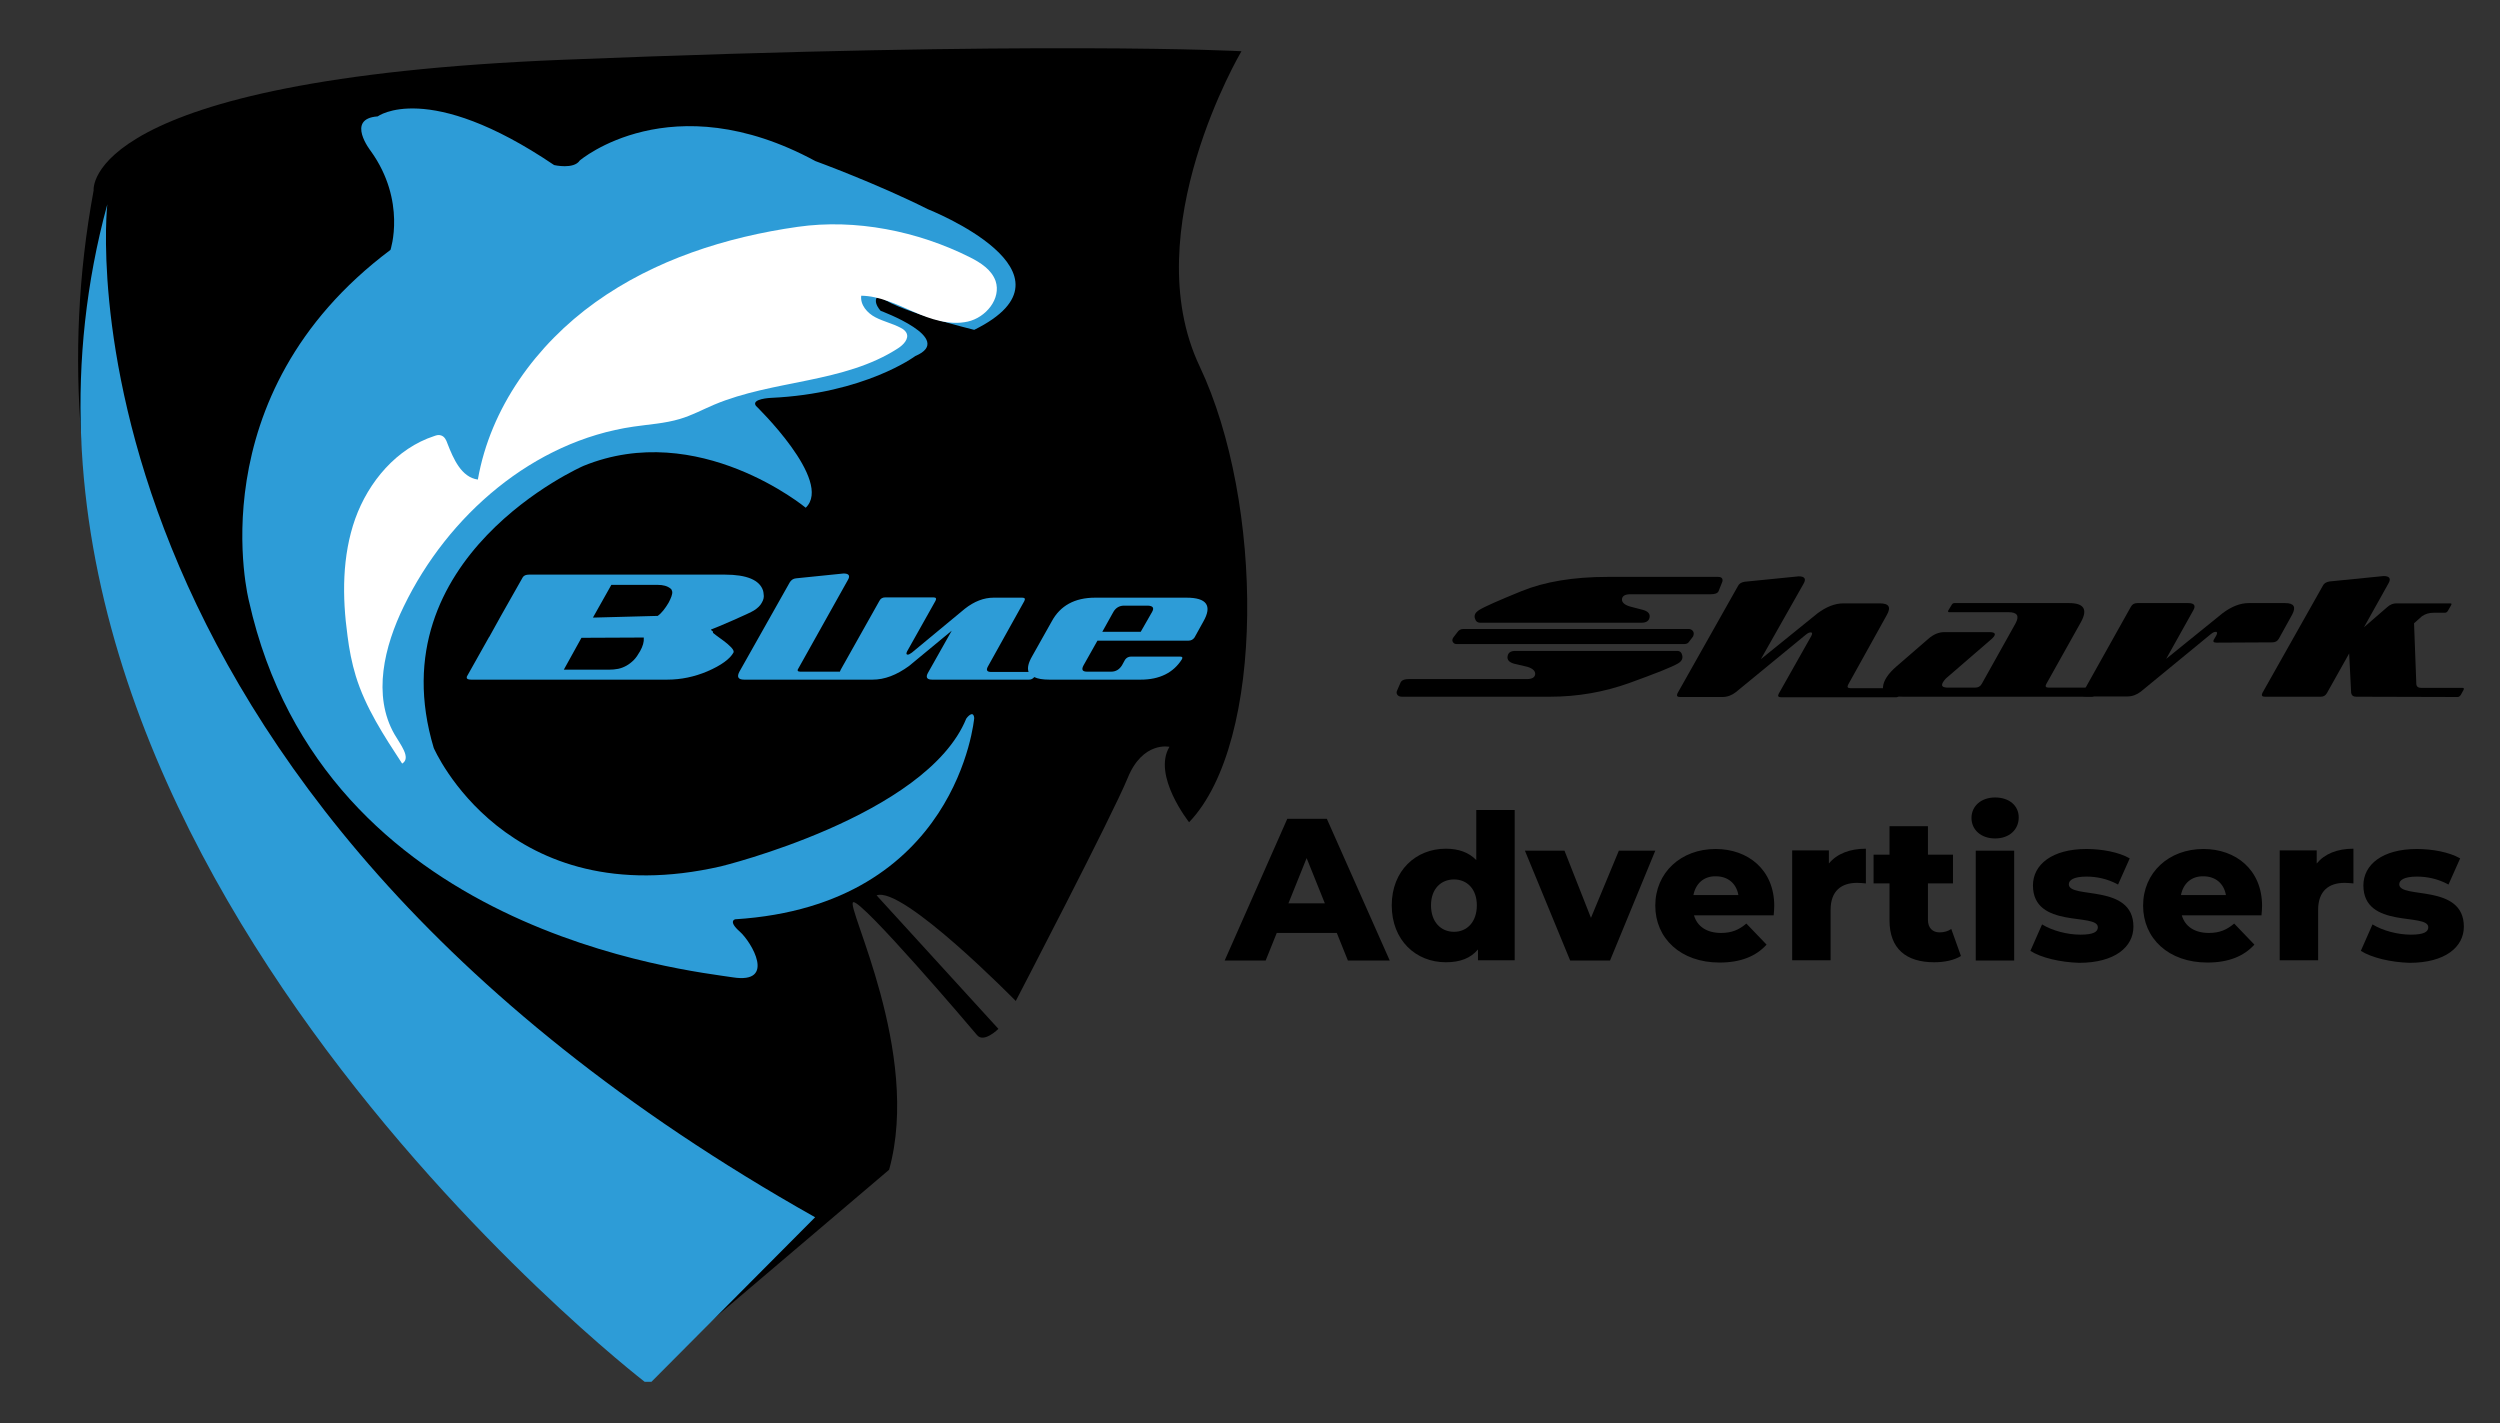 <?xml version="1.0" encoding="utf-8"?>
<!-- Generator: Adobe Illustrator 24.2.0, SVG Export Plug-In . SVG Version: 6.00 Build 0)  -->
<svg version="1.1" id="Layer_1" xmlns="http://www.w3.org/2000/svg" xmlns:xlink="http://www.w3.org/1999/xlink" x="0px" y="0px"
	 viewBox="0 0 878.4 500" style="enable-background:new 0 0 878.4 500;" xml:space="preserve">
<rect x="0" y="0" width="878.4" height="500" fill="#333333" stroke="none"/>
<style type="text/css">
	.st0{fill:#2D9CD7;}
	.st1{fill:#FFFFFF;}
</style>
<path d="M226.5,484c0,0-237.7-179-193.6-417.1c0,0-4.5-39.1,164.9-45.9S436.2,18,436.2,18s-37.3,63-14.7,110.7s23.2,132.1-3.7,160.2
	c0,0-13-16.4-6.9-26.5c0,0-9.4-2.1-14.7,11c-5.3,13-39.3,78.3-39.3,78.3s-39.8-40.6-48.9-37.1l42.8,46.9c0,0-5.1,5.1-7.5,2.2
	S302.7,316,299.8,317s24,52.8,12.6,94L226.5,484z"/>
<path class="st0" d="M226.5,485.5c0,0-249.1-191.9-188.8-413.7c0,0-22.8,203,248.7,355.9l-57.5,57.8"/>
<path class="st0" d="M342.3,252.3c0,0-5.7,65.8-84,70.7c0,0-2.6,0.6,1.6,4.3s12.9,18.5-2.4,16.1s-143.9-15.5-170-132.1
	c0,0-18.8-72.2,49.7-123.5c0,0,5.7-17.1-6.9-34.7c0,0-9-11.4,2.4-12.2c0,0,17.5-13,62,17.1c0,0,6.9,1.6,9-1.6c0,0,32-27.3,82.8,0.2
	c0,0,21.6,7.9,39.5,16.9c0,0,56.7,22.4,16.3,42.4c0,0-29.8-7.3-33.4-12.2c0,0-2.9,1.5,0.5,5.5c0,0,26.6,9.8,12.2,15.9
	c0,0-17.7,13.2-50.8,14.7c0,0-7,0.3-5.2,2.8c0,0,27.3,26.4,17.5,35.8c0,0-37.7-31.2-78.1-14.7c0,0-72.8,31.8-52.6,99.1
	c0,0,25.4,58.9,100.9,41.6c0,0,72.2-17.6,86.2-51.9C339.6,252.3,342,249.2,342.3,252.3z"/>
<path class="st1" d="M141.3,268.3c-6.4-9.8-12.9-19.7-16.3-30.8c-1.4-4.6-2.3-9.3-2.9-14.1c-1.9-13.8-1.9-28.1,2.7-41.1
	c4.7-13.1,14.6-24.8,27.8-29.1c0.8-0.3,1.6-0.5,2.4-0.2c1.2,0.4,1.8,1.6,2.2,2.8c2.1,5.4,4.9,11.9,10.7,12.7
	c4.4-25.2,20.5-47.4,41.3-62.3s45.8-22.9,71.1-26.5c20.3-2.9,42.2,1.5,60.5,10.7c3.8,1.9,7.6,4.4,9,8.3c2.1,6.2-3.4,12.9-9.8,14.3
	s-12.9-0.8-18.9-3.4c-6-2.6-12-5.6-18.5-5.7c-0.4,3.2,2.1,6.1,5,7.6s6.1,2.2,8.9,3.7c0.8,0.4,1.6,1,2,1.8c1,2-1.1,4.2-3,5.4
	c-19,12.3-43.7,11-64.6,19.8c-4,1.7-7.9,3.8-12,5c-5.3,1.6-10.9,1.9-16.3,2.7c-35.2,5.1-65.2,31.1-80.7,63.1
	c-6.9,14.1-11.1,31.4-3.3,45C140.6,261.5,144.6,266.3,141.3,268.3z"/>
<g>
	<path d="M532,233.2c-1.8-0.5-2.5-1.4-2.3-2.6c0.2-1.3,1.1-1.9,2.8-1.9h56.8c1,0,1.6,0.6,1.8,1.7c0.2,1.1-0.3,2-1.5,2.7
		c-2.2,1.3-7.8,3.5-16.9,6.8c-9.1,3.3-18.5,4.9-28.1,4.9h-52c-0.9,0-1.4-0.3-1.7-0.8s-0.2-1,0-1.4l1.3-3c0.5-0.7,1.4-1,2.8-1h41.5
		c1.8,0,2.8-0.6,2.9-1.7c0.1-1.1-0.8-2-2.7-2.6L532,233.2z M593.3,225.7c-0.3,0.4-0.9,0.6-1.6,0.6h-79.9c-0.6,0-1-0.2-1.3-0.7
		c-0.3-0.4-0.3-1,0.2-1.7l1.7-2.2c0.3-0.3,0.7-0.5,1-0.6c0.3-0.1,0.8-0.1,1.4-0.1h78.5c0.6,0,1.1,0.2,1.5,0.7
		c0.4,0.5,0.4,1.1,0.1,1.9L593.3,225.7z M577.3,214.3c1.8,0.5,2.5,1.4,2.3,2.6s-1.1,1.9-2.8,1.9h-56.7c-1,0-1.6-0.5-1.9-1.6
		c-0.3-1.1,0.2-2,1.4-2.8c1.9-1.2,6.9-3.4,15-6.7c8.1-3.3,18.2-5,30.2-5h38.9c0.7,0,1.2,0.2,1.4,0.6c0.2,0.4,0.2,0.9-0.1,1.5l-1.2,3
		c-0.4,0.7-1.3,1-2.8,1h-28.2c-1.8,0-2.8,0.6-2.9,1.7c-0.1,1.1,0.8,2,2.8,2.6L577.3,214.3z"/>
	<path d="M618.7,231.6l19.9-16.1c3.1-2.3,6.1-3.5,9.1-3.5h12.8c3.2,0,4,1.3,2.5,4l-13.6,24.5c-0.5,0.9-0.2,1.3,0.8,1.3h17.8
		c0.5,0,0.6,0.2,0.3,0.7l-1,1.8c-0.2,0.4-0.6,0.7-1,0.7h-40.4c-1.1,0-1.4-0.4-0.9-1.3l11.4-20.2c0.2-0.4,0.3-0.7,0.3-0.9
		c0-0.2-0.1-0.3-0.3-0.4c-0.2,0-0.4,0-0.8,0.1c-0.3,0.1-0.7,0.4-1.1,0.7l-24.6,20.2c-1.4,1.1-3,1.7-4.7,1.7h-14.9
		c-1,0-1.3-0.4-0.9-1.3l21.2-37.6c0.4-0.9,1.2-1.4,2.4-1.6l19-1.9c2.1,0,2.7,0.9,1.7,2.6L618.7,231.6z"/>
	<path d="M668.7,244.8c-5,0-7.3-1.1-7.1-3.4c0.2-2.3,1.8-4.7,4.8-7.3l11.1-9.6c1.8-1.6,3.7-2.4,5.7-2.4H699c2.2,0,2.5,0.8,0.9,2.3
		l-16.2,14c-1.9,2.1-1.8,3.1,0.4,3.2h9.9c1,0,1.8-0.4,2.3-1.3l11.9-21.3c1.4-2.6,0.6-3.9-2.5-3.9h-20.8c-0.4,0-0.6-0.2-0.3-0.7
		l1.1-1.8c0.2-0.4,0.5-0.7,1-0.7H727c5.2,0,6.6,2.2,4.2,6.6L719,240.3c-0.5,0.9-0.2,1.3,0.8,1.3h17c0.4,0,0.6,0.2,0.4,0.7l-1.1,1.8
		c-0.2,0.4-0.6,0.7-1.1,0.7L668.7,244.8L668.7,244.8z"/>
	<path d="M778.8,225.8c-1.1,0-1.4-0.4-0.8-1.3l0.7-1.2c0.2-0.4,0.3-0.7,0.3-0.9c0-0.2-0.1-0.3-0.3-0.4c-0.2,0-0.4,0-0.8,0.1
		c-0.3,0.1-0.7,0.4-1.1,0.7l-24.6,20.2c-1.4,1.1-3,1.7-4.7,1.7h-14.8c-1.1,0-1.4-0.4-0.9-1.3l16.9-30.2c0.5-0.9,1.2-1.3,2.3-1.3
		h17.9c2.1,0,2.7,0.9,1.7,2.6l-9.5,17l19.9-16.1c3.1-2.3,6.1-3.5,9.1-3.5h12.8c3.1,0,3.9,1.3,2.5,4l-4.7,8.5
		c-0.5,0.9-1.3,1.3-2.3,1.3L778.8,225.8L778.8,225.8z"/>
	<path d="M827.9,244.8c-1,0-1.6-0.4-1.8-1.3l-0.7-13.9l-7.8,13.9c-0.5,0.9-1.2,1.3-2.2,1.3h-19.6c-1,0-1.3-0.4-0.9-1.3l21.2-37.6
		c0.4-0.9,1.2-1.4,2.4-1.6l19-1.9c2.1,0,2.7,0.9,1.7,2.6l-8.6,15.4l8.2-7.1c1-0.9,2.1-1.3,3.1-1.3h19c0.5,0,0.6,0.2,0.3,0.7
		l-1.1,1.9c-0.2,0.4-0.6,0.7-1.1,0.7H855c-1.5,0-2.8,0.4-4,1.2l-2.8,2.5l0.8,21.4c0.1,0.9,0.7,1.3,1.8,1.3h14.5
		c0.4,0,0.5,0.2,0.3,0.7l-1,1.8c-0.3,0.4-0.6,0.7-1.1,0.7L827.9,244.8L827.9,244.8z"/>
</g>
<g>
	<path d="M469.7,327.8h-21.1l-3.9,9.7h-14.4l22-49.8h13.9l22.1,49.8h-14.7L469.7,327.8z M465.5,317.4l-6.4-15.9l-6.4,15.9H465.5z"/>
	<path d="M532.2,284.6v52.8h-12.9v-3.8c-2.6,3.1-6.3,4.5-11.3,4.5c-10.5,0-19-7.7-19-20c0-12.2,8.5-19.9,19-19.9
		c4.5,0,8.1,1.3,10.7,4v-17.6H532.2z M518.9,318.1c0-5.8-3.5-9.1-8-9.1c-4.6,0-8.1,3.3-8.1,9.1c0,5.9,3.5,9.3,8.1,9.3
		C515.4,327.4,518.9,324,518.9,318.1z"/>
	<path d="M581.6,298.9l-15.9,38.6h-14l-15.9-38.6h13.9l9.3,23.6l9.8-23.6H581.6z"/>
	<path d="M623.2,321.6h-28c1.1,3.9,4.5,6.2,9.5,6.2c3.8,0,6.3-1.1,8.9-3.3l7.1,7.4c-3.7,4.1-9.1,6.3-16.5,6.3
		c-13.7,0-22.6-8.5-22.6-20c0-11.6,9-19.9,21.2-19.9c11.4,0,20.6,7.3,20.6,20C623.4,319.2,623.3,320.5,623.2,321.6z M595,314.5h15.8
		c-0.7-4.1-3.7-6.6-7.9-6.6C598.7,307.8,595.8,310.4,595,314.5z"/>
	<path d="M655.6,298.2v12.2c-1.2-0.1-2.1-0.2-3.1-0.2c-5.5,0-9.3,2.8-9.3,9.5v17.7h-13.5v-38.6h12.9v4.6
		C645.4,300,649.9,298.2,655.6,298.2z"/>
	<path d="M689,335.9c-2.4,1.5-5.8,2.2-9.4,2.2c-9.9,0-15.7-4.8-15.7-14.7v-13h-5.6v-10.1h5.6v-10h13.5v10h8.8v10.1h-8.8v12.8
		c0,2.8,1.6,4.4,4.1,4.4c1.5,0,3-0.4,4.1-1.2L689,335.9z"/>
	<path d="M692.7,287.4c0-4.1,3.3-7.2,8.3-7.2s8.3,2.9,8.3,7c0,4.3-3.3,7.4-8.3,7.4S692.7,291.5,692.7,287.4z M694.2,298.9h13.5v38.6
		h-13.5V298.9z"/>
	<path d="M713.4,334.1l4.1-9.3c3.6,2.2,8.8,3.6,13.5,3.6c4.6,0,6.1-1,6.1-2.6c0-5.2-22.8,0.7-22.8-14.7c0-7.3,6.7-12.8,18.8-12.8
		c5.4,0,11.4,1.1,15.2,3.3l-4.1,9.2c-3.8-2.1-7.7-2.8-11.1-2.8c-4.6,0-6.2,1.3-6.2,2.7c0,5.3,22.7-0.4,22.7,14.9
		c0,7.1-6.5,12.7-19.1,12.7C723.9,338.1,717.1,336.5,713.4,334.1z"/>
	<path d="M794.6,321.6h-28c1.1,3.9,4.5,6.2,9.5,6.2c3.8,0,6.3-1.1,8.9-3.3l7.1,7.4c-3.7,4.1-9.1,6.3-16.5,6.3
		c-13.7,0-22.6-8.5-22.6-20c0-11.6,9-19.9,21.2-19.9c11.4,0,20.6,7.3,20.6,20C794.8,319.2,794.7,320.5,794.6,321.6z M766.3,314.5
		h15.8c-0.7-4.1-3.7-6.6-7.9-6.6C770,307.8,767.1,310.4,766.3,314.5z"/>
	<path d="M826.9,298.2v12.2c-1.2-0.1-2.1-0.2-3.1-0.2c-5.5,0-9.3,2.8-9.3,9.5v17.7h-13.5v-38.6H814v4.6
		C816.8,300,821.2,298.2,826.9,298.2z"/>
	<path d="M829.5,334.1l4.1-9.3c3.6,2.2,8.8,3.6,13.5,3.6c4.6,0,6.1-1,6.1-2.6c0-5.2-22.8,0.7-22.8-14.7c0-7.3,6.7-12.8,18.8-12.8
		c5.4,0,11.4,1.1,15.2,3.3l-4.1,9.2c-3.8-2.1-7.7-2.8-11.1-2.8c-4.6,0-6.2,1.3-6.2,2.7c0,5.3,22.7-0.4,22.7,14.9
		c0,7.1-6.5,12.7-19.1,12.7C840,338.1,833.3,336.5,829.5,334.1z"/>
</g>
<g>
	<path class="st0" d="M249.9,221.4c0-0.1-0.1-0.1-0.1-0.2s-0.1-0.1-0.2-0.1l0.2,0.1c2-0.7,13.8-5.8,15.1-6.7
		c1.3-0.8,2.3-1.8,2.8-2.8c0.6-1,0.8-2,0.6-3c0-0.4-0.1-0.8-0.2-1.2v0c-1.2-3.7-5.7-5.6-13.4-5.6h-68.8c-1.1,0-1.8,0.3-2.2,0.9
		l-7.7,13.6l-4.1,7.4c-0.1,0-0.1,0.1-0.1,0.1l-7.7,13.7c-0.1,0.1-0.1,0.3-0.1,0.5c0,0.5,0.6,0.7,1.6,0.7h68.8c4.9,0,9.6-1,14.1-2.9
		c4.9-2.1,8-4.4,9.2-6.6c1-1.8-7.7-6.8-7.2-7.1C250.6,221.7,250.1,221.7,249.9,221.4z M208.5,216.7l6.3-11.2h16.3
		c1.9,0,3.4,0.4,4.5,1.3c0.2,0.1,0.3,0.3,0.4,0.5c0.1,0.2,0.1,0.4,0.2,0.6c0.1,0.9-0.4,2.2-1.3,3.9c-1.2,2-2.4,3.6-3.8,4.6
		l-22.7,0.6C208.4,216.8,208.4,216.8,208.5,216.7z M224.9,228.8c-0.7,1.2-1.4,2.3-2.2,3.1c-0.8,0.8-1.7,1.5-2.6,2
		c-0.9,0.5-1.9,0.9-2.9,1.1c-1,0.2-2.1,0.3-3.3,0.3h-15.8l6.2-11.2l21.9-0.1l0,0.2C226.3,225.5,225.9,227,224.9,228.8z"/>
	<path class="st0" d="M416.9,210h-32.1c-7.2,0-12.3,2.8-15.3,8.4l-6.8,12.1c-1.4,2.4-1.8,4.2-1.3,5.6h-13.1c-1.5,0-1.9-0.6-1.2-1.9
		l12.8-23c0.4-0.8,0.2-1.2-0.7-1.2h-10.1c-3.4,0-6.8,1.3-10.1,3.9l-18.6,15.4c-0.7,0.5-1.2,0.8-1.6,0.7c-0.4-0.1-0.4-0.4-0.1-1.1
		l10-17.8c0.4-0.8,0.2-1.2-0.7-1.2v0H311c-0.9,0-1.6,0.4-2,1.2l-13.6,24.2c-0.1,0.2-0.2,0.5-0.3,0.7h-13.9c-0.9,0-1.2-0.4-0.7-1.1
		l17.4-31.1c0.9-1.5,0.4-2.3-1.5-2.3l-16.7,1.7c-1,0.1-1.7,0.6-2.2,1.4l-17.7,31.4c-1,1.9-0.4,2.8,1.7,2.8v0H298c0.1,0,0.1,0,0.2,0
		h8.4c4.2,0,8.4-1.6,12.8-4.8l15-12.4l-8.4,14.9c-0.8,1.5-0.3,2.3,1.5,2.3h34.1c0.7,0,1.3-0.3,1.8-0.9c1.2,0.6,3,0.9,5.3,0.9h32.1
		c6.6,0,11.5-2.4,14.5-7.2c0.3-0.6,0.1-0.9-0.7-0.9h-17.2c-0.9,0-1.6,0.4-2.1,1.1l-1.1,2c-0.9,1.4-2.1,2.2-3.8,2.2H382
		c-1.7,0-2.1-0.7-1.3-2.2l4.9-8.7v0h32c0.9,0,1.6-0.4,2.1-1.1l3.1-5.6C426,212.8,424,210,416.9,210z M404.8,215l-4,7h-13.5l3.9-7
		c0.8-1.4,2.1-2.2,3.7-2.2h8.5C405.1,212.9,405.6,213.6,404.8,215z"/>
</g>
</svg>
